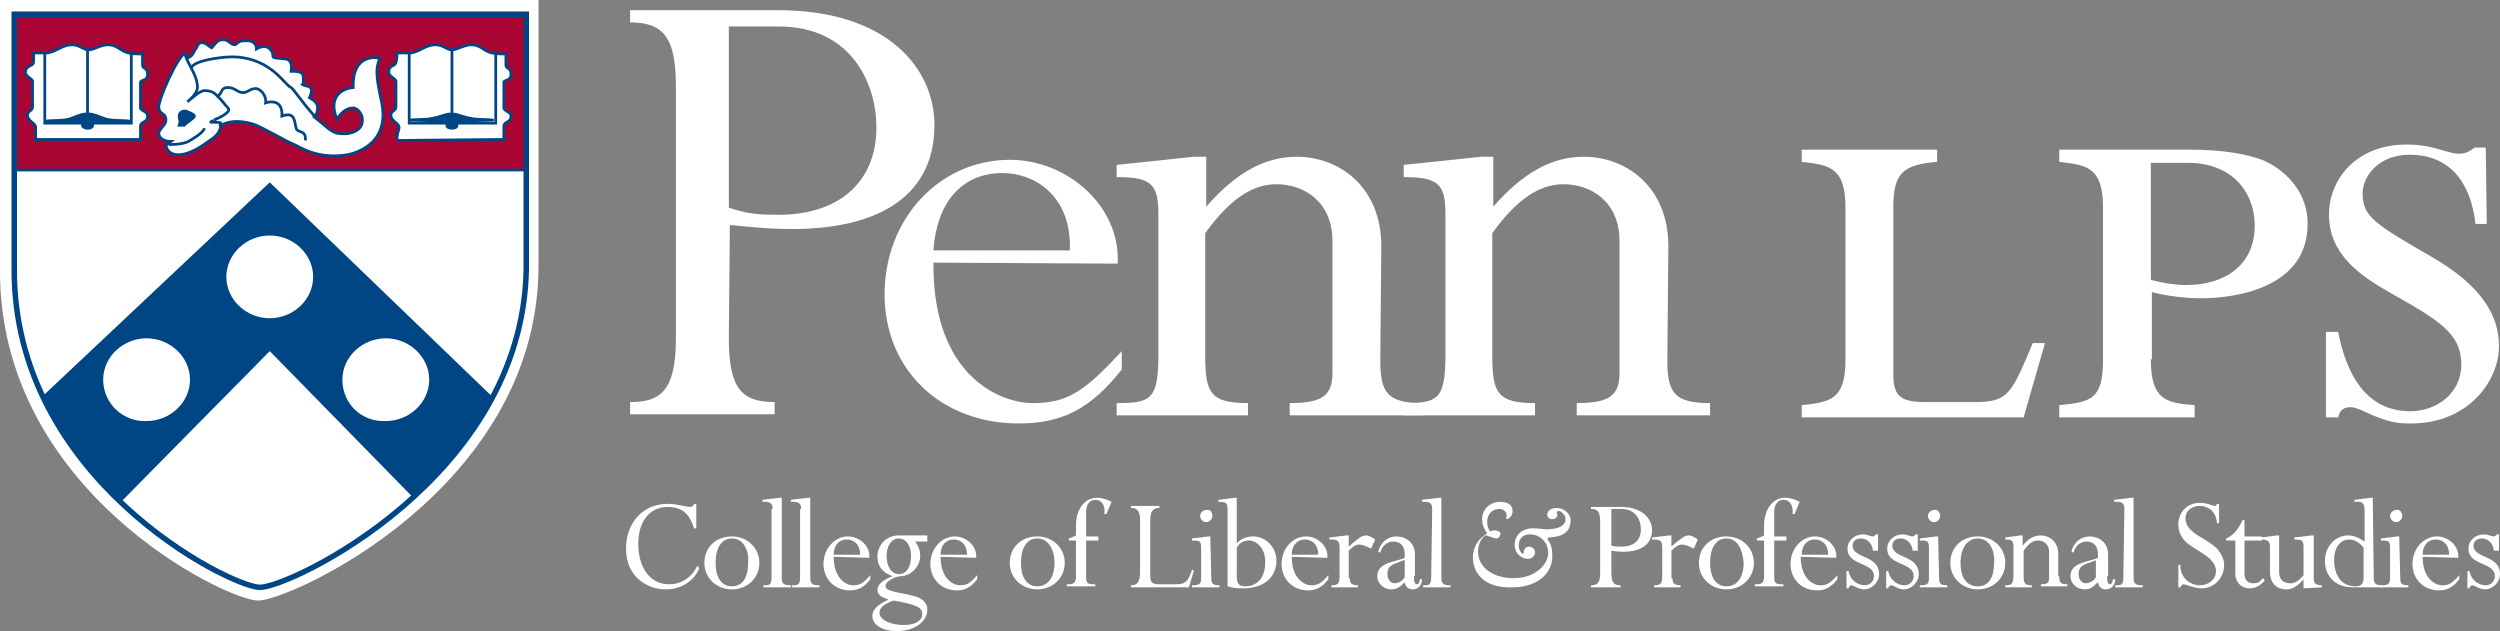 <?xml version="1.0" encoding="utf-8"?>
<!-- Generator: Adobe Illustrator 23.0.3, SVG Export Plug-In . SVG Version: 6.00 Build 0)  -->
<svg version="1.1" id="Layer_1" xmlns="http://www.w3.org/2000/svg" xmlns:xlink="http://www.w3.org/1999/xlink" x="0px" y="0px"
	 viewBox="0 0 245.6 62" style="enable-background:new 0 0 245.6 62;" xml:space="preserve">
<rect x="0" y="0" width="245.6" height="62" fill="#808080" stroke="none"/>
<style type="text/css">
	.st0{fill:#FFFFFF;}
	.st1{fill:none;stroke:#000000;stroke-width:0.254;stroke-miterlimit:3.864;}
	.st2{fill:none;stroke:#000000;stroke-width:0.254;stroke-miterlimit:3.864;}
	.st3{fill:#A90533;stroke:#A90533;stroke-width:0.272;stroke-miterlimit:3.864;}
	.st4{fill:#004684;stroke:#004684;stroke-width:0.272;stroke-miterlimit:3.864;}
	.st5{fill:none;stroke:#004684;stroke-width:0.272;stroke-miterlimit:3.864;}
	.st6{fill:none;stroke:#000000;stroke-width:0.136;stroke-miterlimit:3.864;}
	.st7{fill:#FFFFFF;stroke:#004684;stroke-width:0.272;stroke-miterlimit:3.864;}
	.st8{fill:#004684;stroke:#004684;stroke-width:0.272;stroke-miterlimit:3.864;}
	.st9{fill:#FFFFFF;stroke:#004684;stroke-width:0.272;stroke-miterlimit:3.864;}
	.st10{fill:none;stroke:#004684;stroke-width:0.539;stroke-miterlimit:3.864;}
</style>
<g>
	<path class="st0" d="M186,36.8c0,2.2,0.8,2.7,3.2,2.7h4.8c3.3,0,3.6-0.8,5.7-5.8h1.2l-2.1,7.3H177v-1.2c2.8-0.3,4.3-0.5,4.3-4.5
		V20.4c0-3.9-1.5-4.2-4.3-4.5v-1.2h13.3v1.2c-3.3,0.3-4.3,1-4.3,4.5V36.8z"/>
	<path class="st0" d="M211.3,35.3c0,3.9,1.4,4.3,4.3,4.5V41h-13.3v-1.2c3.2-0.3,4.3-0.6,4.3-4.5V20.4c0-3.9-1.5-4.2-4.3-4.5v-1.2
		h12.8c3.5,0,5.8,0.5,7.1,1c1.1,0.4,4.5,2.3,4.5,6.3c0,7.1-9,7.3-10.4,7.3c-0.5,0-2.5,0-4.9-0.6v6.6H211.3z M211.3,27.5
		c0.8,0.2,2.1,0.5,3.5,0.5c3.8,0,6.7-2,6.7-5.8c0-3.6-2.5-6.2-6.5-6.2h-3.7V27.5z"/>
	<path class="st0" d="M244.3,22h-1.1c-0.5-4.2-2.6-6.8-6.5-6.8c-3,0-4.6,2.1-4.6,3.8c0,2.3,1.2,3,6.9,6.3c4.8,2.8,6.5,5.7,6.5,8.7
		c0,3.5-3.1,7.6-8.6,7.6c-1.2,0-2.2,0-4.9-1.3c-0.3-0.1-0.7-0.3-1.1-0.3c-0.9,0-1.1,0.6-1.2,1h-1.2v-8.4h1.2
		c0.8,4.1,2.7,7.8,7.1,7.8c2.5,0,5-1.7,5-4.6c0-3-2.1-4.3-7.1-7.1c-2.8-1.6-5.9-3.7-5.9-7.6c0-3.5,2.7-6.9,7.6-6.9
		c1,0,1.8,0.1,2.6,0.3c2.1,0.6,2.2,0.6,2.6,0.6c0.8,0,1.2-0.4,1.5-0.6h1.1L244.3,22L244.3,22z"/>
</g>
<path class="st0" d="M0,0h52.9c0,0,0,26.1,0,26.5C52.6,48.2,28.3,59.1,25.3,59C22.1,58.9-0.1,48.2,0,26.5C0,26.1,0,0,0,0z"/>
<g>
	<path class="st0" d="M71.6,33.2c0,4.9,1.2,6.3,4.5,6.3v1.2H61.9v-1.2c2.8,0,4.5-0.9,4.5-6.2V8.5c0-4.8-1.2-6.3-4.5-6.3V1h14.5
		c10.9,0,15.4,5.8,15.4,11.3c0,6.6-5,10.2-14,10.2c-1.7,0-3.2-0.1-6.1-0.4L71.6,33.2L71.6,33.2z M71.6,20.4c1.8,0.6,2.8,0.7,4.9,0.7
		c5.9,0,9.6-3.2,9.6-8.6c0-4.2-2.4-9.9-9.6-9.9h-4.9V20.4z"/>
	<path class="st0" d="M91.7,25.8c-0.1,11,6.4,13.8,9.8,13.8s5.1-1.2,8.7-5.1v1.8c-3,3.8-5.8,5.3-10.1,5.3c-7.7,0-13.2-5.3-13.2-12.7
		s5.4-13.2,12.3-13.2c5.7,0,10.9,4.6,10.6,10.2L91.7,25.8L91.7,25.8z M105.1,24.6c0.2-5.4-3.5-7.6-6.6-7.6c-4.1,0-6.5,3-6.8,7.6
		H105.1z"/>
	<path class="st0" d="M135.6,35.4c0,3.2,0.7,4.2,4.2,4.2v1.2h-13.1v-1.2c3.3,0,4.2-0.8,4.2-3V23.7c0-3.9-2.8-5.6-5.5-5.6
		c-2.4,0-4.6,1.5-7,4.8v12c0,3.7,0.5,4.7,4.2,4.7v1.2h-12.9v-1.2c3.3,0,4.1-0.3,4.1-4.7V21c0-3-0.8-3.6-4.1-3.6v-1.2l7.6-0.8h1.2
		v4.9c2.9-3.3,5.7-4.9,8.9-4.9c4.1,0,8.3,2.9,8.3,8.8L135.6,35.4L135.6,35.4z"/>
	<path class="st0" d="M163.8,35.4c0,3.2,0.7,4.2,4.2,4.2v1.2h-13.1v-1.2c3.3,0,4.2-0.8,4.2-3V23.7c0-3.9-2.8-5.6-5.5-5.6
		c-2.4,0-4.6,1.5-7,4.8v12c0,3.7,0.5,4.7,4.2,4.7v1.2h-12.9v-1.2c3.3,0,4.1-0.3,4.1-4.7V21c0-3-0.8-3.6-4.1-3.6v-1.2l7.6-0.8h1.2
		v4.9c2.9-3.3,5.7-4.9,8.9-4.9c4.1,0,8.3,2.9,8.3,8.8L163.8,35.4L163.8,35.4z"/>
</g>
<path class="st1" d="M50.7,0.1"/>
<g>
	<path class="st2" d="M50.5,1.1"/>
	<path class="st0" d="M1.4,1.4h50.3c0,0,0,24.7,0,25.1C51.3,47,28.4,57.8,25.5,57.7C22.5,57.6,1.3,47,1.4,26.4
		C1.4,26,1.4,1.4,1.4,1.4z"/>
	<path class="st3" d="M1.4,16.6c0.1,0.1,0-15.3,0-15.3h50.3c0,0,0,8.2,0,15.3H1.4z"/>
	<path class="st4" d="M4.2,39c1.9,4.1,4.3,7.3,7.7,10.1l14.6-14.8l14.1,14.4c2.9-2.6,5.7-5.8,7.7-9.6l-21.8-21L4.3,39H4.2z"/>
	<path class="st2" d="M13.5,0.9"/>
	<path class="st2" d="M12,1.1"/>
	<path class="st2" d="M2.3,1.1"/>
	<path class="st2" d="M5.6,1.2"/>
	<path class="st2" d="M8.9,1.1"/>
	<path class="st2" d="M40.9,1.1"/>
	<path class="st2" d="M44,1.4"/>
	<path class="st2" d="M47.2,1.3"/>
	<path class="st2" d="M10.6,1"/>
	<path class="st2" d="M7.3,1.1"/>
	<path class="st2" d="M4,1"/>
	<path class="st2" d="M26.5,13.1"/>
	<path class="st2" d="M20.2,14.3"/>
	<path class="st2" d="M17,15"/>
	<path class="st2" d="M29.9,14.8"/>
	<path class="st2" d="M48.9,1.2"/>
	<path class="st2" d="M42.6,1"/>
	<path class="st2" d="M32.9,15.2"/>
	<path class="st2" d="M45.7,1.2"/>
	<path class="st2" d="M39.3,1"/>
	<line class="st5" x1="1.4" y1="16.7" x2="51.6" y2="16.7"/>
	<path class="st2" d="M24.9,12.3"/>
	<path class="st2" d="M18.6,15.2"/>
	<path class="st2" d="M21.7,12.8"/>
	<path class="st2" d="M15.2,1.1"/>
	<path class="st2" d="M34.3,8.9"/>
	<path class="st2" d="M31.3,15.1"/>
	<path class="st2" d="M23.4,12"/>
	<path class="st2" d="M30,8.5"/>
	<path class="st2" d="M36,14.3"/>
	<path class="st2" d="M33,10.5"/>
	<path class="st2" d="M28.3,13.9"/>
	<path class="st2" d="M34.3,15.1"/>
	<path class="st2" d="M31.5,11.7"/>
	<path class="st6" d="M10.7,48.1"/>
	<path class="st7" d="M39,5.2h1.4c1-0.2,1.4-0.8,2.4-0.8c0.7,0,1.1,0.5,1.6,0.5s1.2-0.5,1.9-0.5c0.8,0,1.2,0.5,1.7,0.7
		s1.1,0.2,1.7,0.2c0,0.5,0,0.7,0,1.1c0,0.4,0.5,0.2,0.5,0.9s-0.7,0.5-0.7,0.8v2.5c0,0.3,0.7,0.4,0.7,0.8c0,0.7-0.7,0.5-0.7,1
		c0,0.4,0,1.3,0,1.3c-1.4,0-10,0.1-10.5,0.1c0-0.9,0.2-0.9,0.2-1.3s-0.8-0.6-0.8-1.2c0-0.4,0.5-0.4,0.5-0.8V8c0-0.3-0.8-0.5-0.7-1
		c0-0.6,0.7-0.5,0.7-0.9C39,5.9,39,5.3,39,5.2z"/>
	<path class="st5" d="M40.2,5.2c0,0,0,5.6,0,6.9c0,0,8.1,0,8.5,0c0-1.5,0-6.9,0-6.9"/>
	<line class="st5" x1="44.4" y1="4.9" x2="44.4" y2="12.1"/>
	<path class="st8" d="M44.5,11.2c0.4,0,1,0.3,1.6,0.4c0.8,0.2,1.7,0.1,2.3,0.2c0.2,0-4,0.1-4,0.1C44.5,11.1,44.5,11.2,44.5,11.2z"/>
	<g>
		<path class="st8" d="M43.9,12.3c0-0.2,0.2-0.3,0.5-0.3s0.5,0.1,0.5,0.3s-0.2,0.3-0.5,0.3S43.9,12.5,43.9,12.3z"/>
		<path class="st8" d="M44.4,12.3"/>
	</g>
	<path class="st8" d="M44.2,11.2c-0.4,0-1,0.3-1.6,0.4c-0.8,0.2-1.7,0.1-2.3,0.2c-0.2,0,4,0.1,4,0.1C44.1,11.1,44.2,11.2,44.2,11.2z
		"/>
	<path class="st9" d="M16.3,14.3c0.1,0.5,0.5,0.9,1.2,0.9c1.2,0,2.4-0.9,3.1-1.4c0.6-0.4,1.1-0.8,1.1-1.7l-0.1,0.3
		c0,0,1-0.9,3.3-0.2c0.7,0.2,3.4,1.8,4,2c0.5,0.2,2.3,1.5,5.2,1c0,0,4.3-0.6,3.4-5.1c-0.7-3.2-0.5-3.4-0.2-4.4
		c-0.1,0-2.7-0.6-2.6,2.9c-1.1,0.1-2.5,0.9-1.6,3.1c0.4-0.6,0.9-1.1,1.6-1.1c0.4,0,0.9,0.6,0.9,1.1c0.1,1.1-1.1,1.6-2.4,1.4
		c-0.7-0.1-1.4-0.9-2.3-1.6c0.2-0.1,0.3-0.7,0.3-0.9c0-0.6-0.5-0.8-0.8-1c0.1-0.2,0.2-0.5,0.2-0.7c0-0.5-0.6-0.4-0.9-0.6
		c0.1-0.1,0.1-0.1,0.1-0.3c0-0.7,0.1-1-1.2-1c0.1-0.6,0-1.1-0.5-1.2l-1-0.1c-0.6-0.1,0-0.3-0.6-0.9c-0.5-0.5-1.3,0-1.3,0
		c0-0.4-0.3-0.8-0.9-0.8c-0.3,0-0.6,0-0.8,0.1l-0.4,0.3c-0.5,0-0.6-0.5-1.2-0.5s-0.8,0.5-1.1,0.8c-0.4-0.2-0.5-0.5-1-0.5
		c-0.3,0-0.4,0.3-0.5,0.5c-0.3,0.4-0.3,0.8-0.9,1l-0.2-0.4c0,0,0,0,0-0.1c-0.8,0.4-2.6,4.5-2.6,5.3c0,0.8,0.7,0.5,0.7,1.3
		c0,0.5-0.7,0.9-0.7,1.3c0,0.5,0.6,0.8,1.2,0.8L16.3,14.3z"/>
	<path class="st8" d="M18.2,10.9c0,0,0.9,0.3,0.9,0.5c0,0.2-0.6,0.5-1,0.9h-0.5c0.2-0.6,0-0.4,0-0.9C17.6,11,18,10.9,18.2,10.9z"/>
	<path class="st5" d="M21.4,9.4c0.5-0.2,0.2-0.8,1-0.8c0.7,0,0.9,0.5,1.5,0.5c0.4,0,0.7-0.4,1.2-0.4s1.1,0.7,1,1.4
		c0,0,1.7-0.6,1.6,1.3c1.4-0.5,1.2,0.7,1.4,1.2c0.1,0.5,1,0.1,0.9,1.2"/>
	<path class="st7" d="M3.3,5.2h1.4c1-0.2,1.4-0.8,2.4-0.8c0.7,0,1.1,0.5,1.6,0.5s1.2-0.5,1.9-0.5c0.8,0,1.2,0.5,1.7,0.7
		s1.1,0.2,1.7,0.2c0,0.5,0,0.7,0,1.1c0,0.4,0.5,0.2,0.5,0.9s-0.7,0.5-0.7,0.8v2.5c0,0.3,0.7,0.3,0.7,0.8c0,0.7-0.7,0.5-0.7,1
		c0,0.4,0,1.3,0,1.3c-1.4,0-9.9,0-10.3,0c0-0.9,0-0.8,0-1.2c0-0.4-0.8-0.6-0.8-1.2c0-0.4,0.5-0.4,0.5-0.8V8c0-0.3-0.8-0.5-0.7-1
		c0.1-0.6,0.8-0.5,0.8-0.9C3.3,6,3.3,5.4,3.3,5.2z"/>
	<path class="st5" d="M4.4,5.2c0,0,0,5.6,0,6.9c0,0,8.1,0,8.5,0c0-1.5,0-6.9,0-6.9"/>
	<line class="st5" x1="8.6" y1="4.9" x2="8.6" y2="12.1"/>
	<path class="st8" d="M8.8,11.2c0.4,0,1,0.3,1.6,0.5c0.8,0.2,1.7,0.1,2.3,0.2c0.2,0-4,0.1-4,0.1C8.8,11.2,8.8,11.2,8.8,11.2z"/>
	<g>
		<path class="st8" d="M8.1,12.3c0-0.2,0.2-0.3,0.5-0.3s0.5,0.1,0.5,0.3s-0.2,0.3-0.5,0.3C8.4,12.6,8.1,12.5,8.1,12.3z"/>
		<path class="st8" d="M8.6,12.3"/>
	</g>
	<path class="st8" d="M8.4,11.2c-0.4,0-1,0.3-1.6,0.5c-0.8,0.2-1.7,0.1-2.3,0.2c-0.2,0,4,0.1,4,0.1C8.4,11.2,8.4,11.2,8.4,11.2z"/>
	<g>
		<path class="st7" d="M10,37.3c0-2.3,2-4.2,4.4-4.2s4.4,1.9,4.4,4.2s-2,4.2-4.4,4.2C12,41.6,10,39.7,10,37.3z"/>
		<path class="st7" d="M14.4,37.3"/>
	</g>
	<g>
		<path class="st9" d="M22.1,27.2c0-2.3,2-4.2,4.4-4.2s4.4,1.9,4.4,4.2s-2,4.2-4.4,4.2S22.1,29.5,22.1,27.2z"/>
		<path class="st9" d="M26.5,27.2"/>
	</g>
	<g>
		<path class="st7" d="M33.5,37.3c0-2.3,2-4.2,4.4-4.2s4.4,1.9,4.4,4.2s-2,4.2-4.4,4.2C35.4,41.6,33.5,39.7,33.5,37.3z"/>
		<path class="st7" d="M37.8,37.3"/>
	</g>
	<path class="st5" d="M30.9,11.4c-1.1-1.2-2.1-2.7-2.3-2.8c-0.6-0.2-1.9-2.8-5.4-3c-0.9-0.1-4.3,0.3-4.4,1.1"/>
	<path class="st5" d="M21.7,12.4c0-0.1,0-0.2,0-0.3s-0.8-0.1-1-0.1c-0.1,0,0.4-0.2,0.3-0.2c0.5-0.2,1.8-0.8,1.4-1.2s-0.7-0.9-1-1.1
		c-0.3-0.4-0.7-0.6-1.3-0.6c-0.5,0-1.4,0.9-1.7,1.1c0.3-0.2,1-0.9,1-1.4c0-1.2-0.9-2.2-1.2-3.2"/>
	<path class="st5" d="M16.6,14.2c0.9,0,1.5-0.1,1.9-0.3c0.5-0.3,1.4-0.8,1.6-1.3"/>
	<path class="st10" d="M1.4,1.4h50.3c0,0,0,24.7,0,25.1C51.3,47,28.3,57.8,25.5,57.7C22.5,57.6,1.3,47,1.4,26.4
		C1.4,26,1.4,1.4,1.4,1.4z"/>
</g>
<g>
	<g>
		<path class="st0" d="M68.2,52c-0.4-1.5-1.2-2.2-2.6-2.2c-1.9,0-2.9,1.6-2.9,3.6c0,2.4,1.2,4,3,4c1.2,0,2.2-0.6,2.8-1.8l0.2,0.2
			c-0.5,1.3-1.8,2.1-3.3,2.1c-1.9,0-3.9-1.3-3.9-4c0-2.6,1.7-4.4,4.1-4.4c1,0,1.7,0.3,2.2,0.3c0.2,0,0.3-0.1,0.4-0.3h0.2v2.4h-0.2
			V52z"/>
		<path class="st0" d="M71.9,57.9c-1.5,0-2.7-1.1-2.7-2.6s1.1-2.6,2.7-2.6c1.5,0,2.7,1.1,2.7,2.6C74.6,56.8,73.4,57.9,71.9,57.9z
			 M71.9,52.9c-1,0-1.6,0.9-1.6,2.4c0,1.3,0.5,2.3,1.6,2.3c1.2,0,1.6-1.1,1.6-2.3C73.6,54,73,52.9,71.9,52.9z"/>
		<path class="st0" d="M75.9,50c0-0.5-0.2-0.7-0.7-0.7h-0.3v-0.2l1.7-0.2h0.2v7.9c0,0.5,0.2,0.7,0.8,0.7h0.1v0.2H75v-0.2h0.2
			c0.5,0,0.6-0.2,0.6-0.9V50H75.9z"/>
		<path class="st0" d="M78.7,50c0-0.5-0.2-0.7-0.7-0.7h-0.3v-0.2l1.7-0.2h0.2v7.9c0,0.5,0.2,0.7,0.8,0.7h0.1v0.2h-2.7v-0.2H78
			c0.5,0,0.6-0.2,0.6-0.9V50H78.7z"/>
		<path class="st0" d="M81.9,54.7c0,2.2,1.3,2.8,1.9,2.8c0.7,0,1-0.2,1.7-1v0.4c-0.6,0.8-1.2,1.1-2,1.1c-1.5,0-2.6-1.1-2.6-2.6
			s1.1-2.7,2.4-2.7c1.1,0,2.2,0.9,2.1,2.1L81.9,54.7L81.9,54.7z M84.5,54.5c0-1.1-0.7-1.5-1.3-1.5c-0.8,0-1.3,0.6-1.3,1.5H84.5z"/>
		<path class="st0" d="M91.2,53.2h-1.3c0.4,0.5,0.5,1,0.5,1.4c0,1-0.8,1.9-1.8,2c-0.8,0-1.6,0.6-1.6,0.9c0,0.2,0,0.2,0.1,0.3
			c0.4,0.5,2.9,0.5,3.6,1.2c0.3,0.3,0.4,0.5,0.4,0.9c0,1.2-1.3,2.1-3,2.1c-1.4,0-2.4-0.6-2.4-1.5c0-0.5,0.3-1,1.6-1.6l0,0
			c-0.7-0.2-1.1-0.5-1.1-0.9c0-0.6,0.5-1,1.5-1.4l0,0c-1-0.3-1.5-1-1.5-1.9c0-1.2,0.9-2.1,2.1-2.1c0.2,0,0.4,0,0.6,0s0.5,0,0.6,0
			h1.6v0.6H91.2z M87.8,59c-0.9,0.3-1.4,0.7-1.4,1.2c0,0.7,1.1,1.2,2.4,1.2c1.1,0,1.8-0.4,1.8-1.1C90.6,59.7,90.1,59.4,87.8,59z
			 M88.3,56.4c0.7,0,1.2-0.6,1.2-1.8c0-1-0.5-1.7-1.2-1.7s-1.2,0.7-1.2,1.7C87.1,55.7,87.6,56.4,88.3,56.4z"/>
		<path class="st0" d="M92.4,54.7c0,2.2,1.3,2.8,1.9,2.8c0.7,0,1-0.2,1.7-1v0.4c-0.6,0.8-1.2,1.1-2,1.1c-1.5,0-2.6-1.1-2.6-2.6
			s1.1-2.7,2.4-2.7c1.1,0,2.2,0.9,2.1,2.1L92.4,54.7L92.4,54.7z M95,54.5c0-1.1-0.7-1.5-1.3-1.5c-0.8,0-1.3,0.6-1.3,1.5H95z"/>
		<path class="st0" d="M101.9,57.9c-1.5,0-2.7-1.1-2.7-2.6s1.1-2.6,2.7-2.6c1.5,0,2.7,1.1,2.7,2.6C104.6,56.8,103.4,57.9,101.9,57.9
			z M101.9,52.9c-1,0-1.6,0.9-1.6,2.4c0,1.3,0.5,2.3,1.6,2.3c1.2,0,1.7-1.1,1.7-2.3C103.6,54,103,52.9,101.9,52.9z"/>
		<path class="st0" d="M106.7,56.7c0,0.6,0.2,0.7,0.7,0.7h0.2v0.2h-2.8v-0.2h0.2c0.5,0,0.7-0.2,0.7-0.7v-3.6H105v-0.2
			c0.3-0.1,0.5-0.2,0.7-0.3v-1c0-1.2,0.6-2.7,2.1-2.7c0.5,0,1,0.2,1.4,0.4l-0.5,1.2h-0.2c0.1-0.9-0.3-1.4-0.9-1.4
			c-0.5,0-0.9,0.4-0.9,1.2v2.4h1.2v0.4h-1.2L106.7,56.7L106.7,56.7z"/>
		<path class="st0" d="M116.8,57.7h-5.7v-0.2c0.6,0,0.9-0.3,0.9-1.3v-5.1c0-0.9-0.3-1.2-0.9-1.2v-0.2h2.8v0.2
			c-0.7,0-0.9,0.4-0.9,1.3v5.4c0,0.6,0.2,0.8,0.9,0.8h1.6c0.9,0,1.2-0.2,1.6-1.4h0.2L116.8,57.7z"/>
		<path class="st0" d="M119,56.8c0,0.5,0.1,0.7,0.8,0.7v0.2h-2.7v-0.2c0.7,0,0.9-0.1,0.9-0.7v-3c0-0.7-0.2-0.7-0.9-0.7v-0.2l1.6-0.2
			h0.2L119,56.8L119,56.8z M119.1,50.7c0,0.3-0.3,0.6-0.6,0.6c-0.3,0-0.6-0.3-0.6-0.6s0.3-0.6,0.6-0.6
			C118.9,50,119.1,50.3,119.1,50.7z"/>
		<path class="st0" d="M121.5,53.4c0.4-0.5,1-0.7,1.6-0.7c1.3,0,2.3,1.1,2.3,2.4c0,1.2-0.8,2.7-3.3,2.7c-0.4,0-0.9,0-1.5-0.2v-7.4
			c0-0.8-0.1-0.9-0.9-0.9v-0.2l1.6-0.2h0.2L121.5,53.4L121.5,53.4z M121.5,56.6c0,0.7,0.2,1,0.8,1c1.1,0,2-0.7,2-2.4
			c0-1.4-0.9-2.1-1.6-2.1c-0.5,0-0.9,0.2-1.2,0.7L121.5,56.6z"/>
		<path class="st0" d="M126.9,54.7c0,2.2,1.3,2.8,1.9,2.8c0.7,0,1-0.2,1.7-1v0.4c-0.6,0.8-1.2,1.1-2,1.1c-1.5,0-2.6-1.1-2.6-2.6
			s1.1-2.7,2.4-2.7c1.1,0,2.2,0.9,2.1,2.1L126.9,54.7L126.9,54.7z M129.5,54.5c0-1.1-0.7-1.5-1.3-1.5c-0.8,0-1.3,0.6-1.3,1.5H129.5z
			"/>
		<path class="st0" d="M132.6,56.8c0,0.5,0.2,0.7,0.8,0.7v0.2h-2.6v-0.2c0.7,0,0.8-0.2,0.8-1v-2.7c0-0.7-0.2-0.8-1-0.8v-0.2l1.7-0.2
			h0.2v1.1c0.9-0.8,1.3-1.1,1.7-1.1c0.3,0,0.6,0.2,0.9,0.4l-0.4,0.9c-0.4-0.2-0.8-0.4-1.2-0.4c-0.3,0-0.6,0.2-1,0.6v2.7H132.6z"/>
		<path class="st0" d="M138.9,56.6c0,0.6,0.1,0.8,0.3,0.8s0.2-0.1,0.3-0.5h0.2c0,0.6-0.4,1-0.9,1c-0.4,0-0.7-0.2-0.8-0.7
			c-0.5,0.5-0.8,0.7-1.3,0.7c-0.8,0-1.4-0.6-1.4-1.3c0-1.4,1.9-1.4,2.7-1.8v-0.4c0-0.7-0.4-1.2-1.1-1.2c-0.5,0-1.1,0.3-1.3,1.1
			l-0.2-0.1c0.2-0.9,0.9-1.5,1.8-1.5c0.8,0,1.8,0.5,1.8,1.8v2.1H138.9z M138,55c-0.9,0.4-1.7,0.4-1.7,1.4c0,0.5,0.3,0.9,0.7,0.9
			c0.3,0,0.8-0.2,1-0.6V55z"/>
		<path class="st0" d="M140.7,50c0-0.5-0.2-0.7-0.7-0.7h-0.3v-0.2l1.7-0.2h0.2v7.9c0,0.5,0.2,0.7,0.8,0.7h0.1v0.2h-2.7v-0.2h0.2
			c0.5,0,0.6-0.2,0.6-0.9L140.7,50L140.7,50z"/>
		<path class="st0" d="M158.3,56.2c0,1,0.2,1.3,0.9,1.3v0.2h-2.9v-0.2c0.6,0,0.9-0.2,0.9-1.2v-5c0-1-0.2-1.3-0.9-1.3v-0.2h2.9
			c2.2,0,3.1,1.2,3.1,2.3c0,1.3-1,2.1-2.8,2.1c-0.3,0-0.6,0-1.2-0.1V56.2z M158.3,53.6c0.4,0.1,0.6,0.1,1,0.1c1.2,0,1.9-0.6,1.9-1.7
			c0-0.9-0.5-2-1.9-2h-1V53.6z"/>
		<path class="st0" d="M164.3,56.8c0,0.5,0.2,0.7,0.8,0.7v0.2h-2.6v-0.2c0.7,0,0.8-0.2,0.8-1v-2.7c0-0.7-0.2-0.8-1-0.8v-0.2l1.7-0.2
			h0.2v1.1c0.9-0.8,1.3-1.1,1.7-1.1c0.3,0,0.6,0.2,0.9,0.4l-0.4,0.9c-0.4-0.2-0.8-0.4-1.2-0.4c-0.3,0-0.6,0.2-1,0.6v2.7H164.3z"/>
		<path class="st0" d="M169.6,57.9c-1.5,0-2.7-1.1-2.7-2.6s1.1-2.6,2.7-2.6c1.5,0,2.7,1.1,2.7,2.6S171.1,57.9,169.6,57.9z
			 M169.6,52.9c-1,0-1.6,0.9-1.6,2.4c0,1.3,0.5,2.3,1.6,2.3c1.2,0,1.7-1.1,1.7-2.3C171.2,54,170.7,52.9,169.6,52.9z"/>
		<path class="st0" d="M174.3,56.7c0,0.6,0.2,0.7,0.7,0.7h0.2v0.2h-2.8v-0.2h0.2c0.5,0,0.7-0.2,0.7-0.7v-3.6h-0.7v-0.2
			c0.3-0.1,0.5-0.2,0.7-0.3v-1c0-1.2,0.6-2.7,2.1-2.7c0.5,0,1,0.2,1.4,0.4l-0.5,1.2h-0.2c0.1-0.9-0.3-1.4-0.9-1.4
			c-0.5,0-0.9,0.4-0.9,1.2v2.4h1.2v0.4h-1.2V56.7z"/>
		<path class="st0" d="M176.9,54.7c0,2.2,1.3,2.8,1.9,2.8c0.7,0,1-0.2,1.7-1v0.4c-0.6,0.8-1.2,1.1-2,1.1c-1.5,0-2.6-1.1-2.6-2.6
			s1.1-2.7,2.4-2.7c1.1,0,2.2,0.9,2.1,2.1L176.9,54.7L176.9,54.7z M179.6,54.5c0-1.1-0.7-1.5-1.3-1.5c-0.8,0-1.3,0.6-1.3,1.5H179.6z
			"/>
		<path class="st0" d="M184,54.1c-0.1-0.8-0.6-1.2-1.2-1.2c-0.5,0-0.8,0.3-0.8,0.7c0,1.3,2.6,0.9,2.6,2.8c0,0.8-0.7,1.5-1.5,1.5
			c-0.5,0-1-0.4-1.2-0.4s-0.3,0.2-0.3,0.3h-0.2v-1.7h0.2c0.2,1,1,1.4,1.6,1.4c0.5,0,0.9-0.4,0.9-0.9c0-1.4-2.6-1-2.6-2.7
			c0-0.8,0.7-1.4,1.5-1.4c0.5,0,0.7,0.2,1,0.2c0.1,0,0.2-0.1,0.3-0.2h0.2v1.6H184z"/>
		<path class="st0" d="M187.9,54.1c-0.1-0.8-0.6-1.2-1.2-1.2c-0.5,0-0.8,0.3-0.8,0.7c0,1.3,2.6,0.9,2.6,2.8c0,0.8-0.7,1.5-1.5,1.5
			c-0.5,0-1-0.4-1.2-0.4s-0.3,0.2-0.3,0.3h-0.2v-1.7h0.2c0.2,1,1,1.4,1.6,1.4c0.5,0,0.9-0.4,0.9-0.9c0-1.4-2.6-1-2.6-2.7
			c0-0.8,0.7-1.4,1.5-1.4c0.5,0,0.7,0.2,1,0.2c0.1,0,0.2-0.1,0.3-0.2h0.2v1.6H187.9z"/>
		<path class="st0" d="M190.5,56.8c0,0.5,0.1,0.7,0.8,0.7v0.2h-2.7v-0.2c0.7,0,0.9-0.1,0.9-0.7v-3c0-0.7-0.2-0.7-0.9-0.7v-0.2
			l1.6-0.2h0.2L190.5,56.8L190.5,56.8z M190.6,50.7c0,0.3-0.3,0.6-0.6,0.6s-0.6-0.3-0.6-0.6s0.3-0.6,0.6-0.6
			C190.3,50,190.6,50.3,190.6,50.7z"/>
		<path class="st0" d="M194.3,57.9c-1.5,0-2.7-1.1-2.7-2.6s1.1-2.6,2.7-2.6c1.5,0,2.7,1.1,2.7,2.6S195.8,57.9,194.3,57.9z
			 M194.3,52.9c-1,0-1.7,0.9-1.7,2.4c0,1.3,0.5,2.3,1.7,2.3s1.6-1.1,1.6-2.3C196,54,195.4,52.9,194.3,52.9z"/>
		<path class="st0" d="M202.3,56.6c0,0.6,0.1,0.8,0.8,0.8v0.2h-2.6v-0.2c0.7,0,0.8-0.2,0.8-0.6v-2.6c0-0.8-0.6-1.1-1.1-1.1
			s-0.9,0.3-1.4,1v2.4c0,0.8,0.1,1,0.8,1v0.2H197v-0.2c0.6,0,0.8-0.1,0.8-1v-2.8c0-0.6-0.2-0.7-0.8-0.7v-0.2l1.5-0.2h0.2v1
			c0.6-0.7,1.1-1,1.8-1c0.8,0,1.7,0.6,1.7,1.8v2.2H202.3z"/>
		<path class="st0" d="M207,56.6c0,0.6,0.1,0.8,0.3,0.8c0.1,0,0.2-0.1,0.3-0.5h0.2c0,0.6-0.4,1-0.9,1c-0.4,0-0.7-0.2-0.8-0.7
			c-0.5,0.5-0.8,0.7-1.3,0.7c-0.8,0-1.4-0.6-1.4-1.3c0-1.4,1.9-1.4,2.7-1.8v-0.4c0-0.7-0.4-1.2-1.1-1.2c-0.5,0-1.1,0.3-1.3,1.1
			l-0.2-0.1c0.2-0.9,0.9-1.5,1.8-1.5c0.8,0,1.8,0.5,1.8,1.8v2.1H207z M206,55c-0.9,0.4-1.8,0.4-1.8,1.4c0,0.5,0.3,0.9,0.7,0.9
			c0.3,0,0.8-0.2,1-0.6V55H206z"/>
		<path class="st0" d="M208.7,50c0-0.5-0.2-0.7-0.7-0.7h-0.3v-0.2l1.7-0.2h0.2v7.9c0,0.5,0.2,0.7,0.8,0.7h0.1v0.2h-2.7v-0.2h0.2
			c0.5,0,0.6-0.2,0.6-0.9L208.7,50L208.7,50z"/>
		<path class="st0" d="M218,51.4h-0.2c-0.1-1.2-0.9-1.7-1.7-1.7s-1.4,0.5-1.4,1.2c0,1.5,2,1.9,3.1,3c0.5,0.6,0.7,1.1,0.7,1.6
			c0,1.3-1,2.3-2.2,2.3c-0.8,0-1.5-0.4-1.8-0.4c-0.1,0-0.2,0.1-0.3,0.3H214v-2.2h0.2c0,1.5,1.2,2,1.9,2c0.9,0,1.6-0.6,1.6-1.4
			c0-1.4-2.1-2-3-2.9c-0.5-0.5-0.7-1.1-0.7-1.7c0-1.2,0.9-2.1,2.1-2.1c0.8,0,1.2,0.3,1.5,0.3c0.1,0,0.1,0,0.2-0.2h0.2L218,51.4
			L218,51.4z"/>
		<path class="st0" d="M220.5,52.7h1.7v0.4h-1.7v3.2c0,0.7,0.3,1,0.9,1c0.4,0,0.6-0.1,0.9-0.5l0.2,0.2c-0.4,0.5-0.9,0.8-1.5,0.8
			c-0.8,0-1.4-0.6-1.4-1.4v-3.3h-0.9v-0.2c0.7-0.3,1.2-0.9,1.6-1.8h0.2V52.7z"/>
		<path class="st0" d="M227.3,56.8c0,0.5,0.2,0.7,0.8,0.7v0.2l-1.8,0.1v-0.9l0,0c-0.5,0.6-1,1-1.7,1c-1,0-1.6-0.7-1.6-1.7v-2.5
			c0-0.5-0.2-0.7-0.9-0.7v-0.2l1.6-0.2h0.2v3.6c0,0.7,0.4,1.1,1.1,1.1c0.5,0,0.9-0.3,1.3-0.8v-2.7c0-0.7-0.1-0.8-0.9-0.8v-0.2
			l1.7-0.2h0.2L227.3,56.8L227.3,56.8z"/>
		<path class="st0" d="M233.2,56.8c0,0.5,0.2,0.7,0.8,0.7v0.2h-2.8c-2.1,0-2.8-1.4-2.8-2.6c0-1.4,1-2.5,2.3-2.5c0.5,0,1,0.2,1.6,0.6
			v-3c0-0.7-0.2-0.9-0.6-0.9h-0.4v-0.2l1.6-0.2h0.2L233.2,56.8L233.2,56.8z M232.2,53.8c-0.4-0.5-0.9-0.8-1.4-0.8
			c-0.9,0-1.5,0.8-1.5,2s0.5,2.6,2.1,2.6c0.5,0,0.8-0.2,0.8-0.8L232.2,53.8L232.2,53.8z"/>
		<path class="st0" d="M235.8,56.8c0,0.5,0.1,0.7,0.8,0.7v0.2h-2.7v-0.2c0.7,0,0.9-0.1,0.9-0.7v-3c0-0.7-0.2-0.7-0.9-0.7v-0.2
			l1.6-0.2h0.2L235.8,56.8L235.8,56.8z M236,50.7c0,0.3-0.3,0.6-0.6,0.6s-0.6-0.3-0.6-0.6s0.3-0.6,0.6-0.6
			C235.7,50,236,50.3,236,50.7z"/>
		<path class="st0" d="M238,54.7c0,2.2,1.3,2.8,1.9,2.8c0.7,0,1-0.2,1.7-1v0.4c-0.6,0.8-1.2,1.1-2,1.1c-1.5,0-2.6-1.1-2.6-2.6
			s1.1-2.7,2.4-2.7c1.1,0,2.2,0.9,2.1,2.1L238,54.7L238,54.7z M240.6,54.5c0-1.1-0.7-1.5-1.3-1.5c-0.8,0-1.3,0.6-1.3,1.5H240.6z"/>
		<path class="st0" d="M245,54.1c-0.1-0.8-0.6-1.2-1.2-1.2c-0.5,0-0.8,0.3-0.8,0.7c0,1.3,2.6,0.9,2.6,2.8c0,0.8-0.7,1.5-1.5,1.5
			c-0.5,0-1-0.4-1.2-0.4s-0.3,0.2-0.3,0.3h-0.2v-1.7h0.2c0.2,1,1,1.4,1.6,1.4c0.5,0,0.9-0.4,0.9-0.9c0-1.4-2.6-1-2.6-2.7
			c0-0.8,0.7-1.4,1.5-1.4c0.5,0,0.7,0.2,1,0.2c0.1,0,0.2-0.1,0.3-0.2h0.2v1.6H245z"/>
	</g>
	<g>
		<g>
			<path class="st0" d="M144.7,54.8c0-1.4,0.9-2.1,1.4-2.4c-0.3-0.4-0.5-0.9-0.5-1.4c0-0.9,0.7-1.7,1.8-1.7c0.7,0,1.2,0.3,1.2,0.9
				c0,0.5-0.4,0.8-0.6,0.8c0,0-0.1-0.1,0-0.2c0.1-0.5-0.3-0.8-0.7-0.8c-0.7,0-1.2,0.5-1.2,1.3c0,0.3,0.1,0.7,0.3,0.9
				c0.1,0,0.2-0.1,0.4-0.1s0.6,0.1,0.6,0.3c0,0.3-0.2,0.5-0.4,0.5s-0.6-0.2-0.7-0.2c-0.2-0.1-0.2-0.1-0.4-0.1
				c-0.4,0.3-0.7,0.9-0.7,1.6c0,1.4,1.3,2.6,3.5,2.6s3.4-1.4,3.4-2.5c0-0.9-0.7-1.8-1.8-1.8c-1,0-1.1,0.8-1.1,1.1
				c0,0.5,0.3,0.8,0.4,0.8c0.1,0,0.1-0.1,0.1-0.2c0-0.1,0.1-0.5,0.5-0.5c0.3,0,0.6,0.2,0.6,0.6c0,0.2-0.2,0.6-0.7,0.6
				s-1.3-0.4-1.3-1.4c0-0.8,0.6-1.6,1.8-1.6c0.5,0,1.1,0.1,1.3,0.1c1.3,0,1.9-0.4,1.9-1c0-0.4-0.4-0.8-0.7-0.8
				c-0.2,0-0.2,0.2-0.1,0.3c0,0.2-0.1,0.5-0.5,0.5s-0.5-0.3-0.5-0.4c0-0.5,0.5-0.7,0.9-0.7c0.8,0,1.4,0.6,1.4,1.2
				c0,1.1-0.7,1.6-2,1.7c-0.3,0-0.3,0.1-0.2,0.3c0.2,0.2,0.4,0.7,0.4,1.5c0,2-1.8,3.1-3.9,3.1C145.5,57.8,144.7,56,144.7,54.8z"/>
		</g>
	</g>
</g>
</svg>
